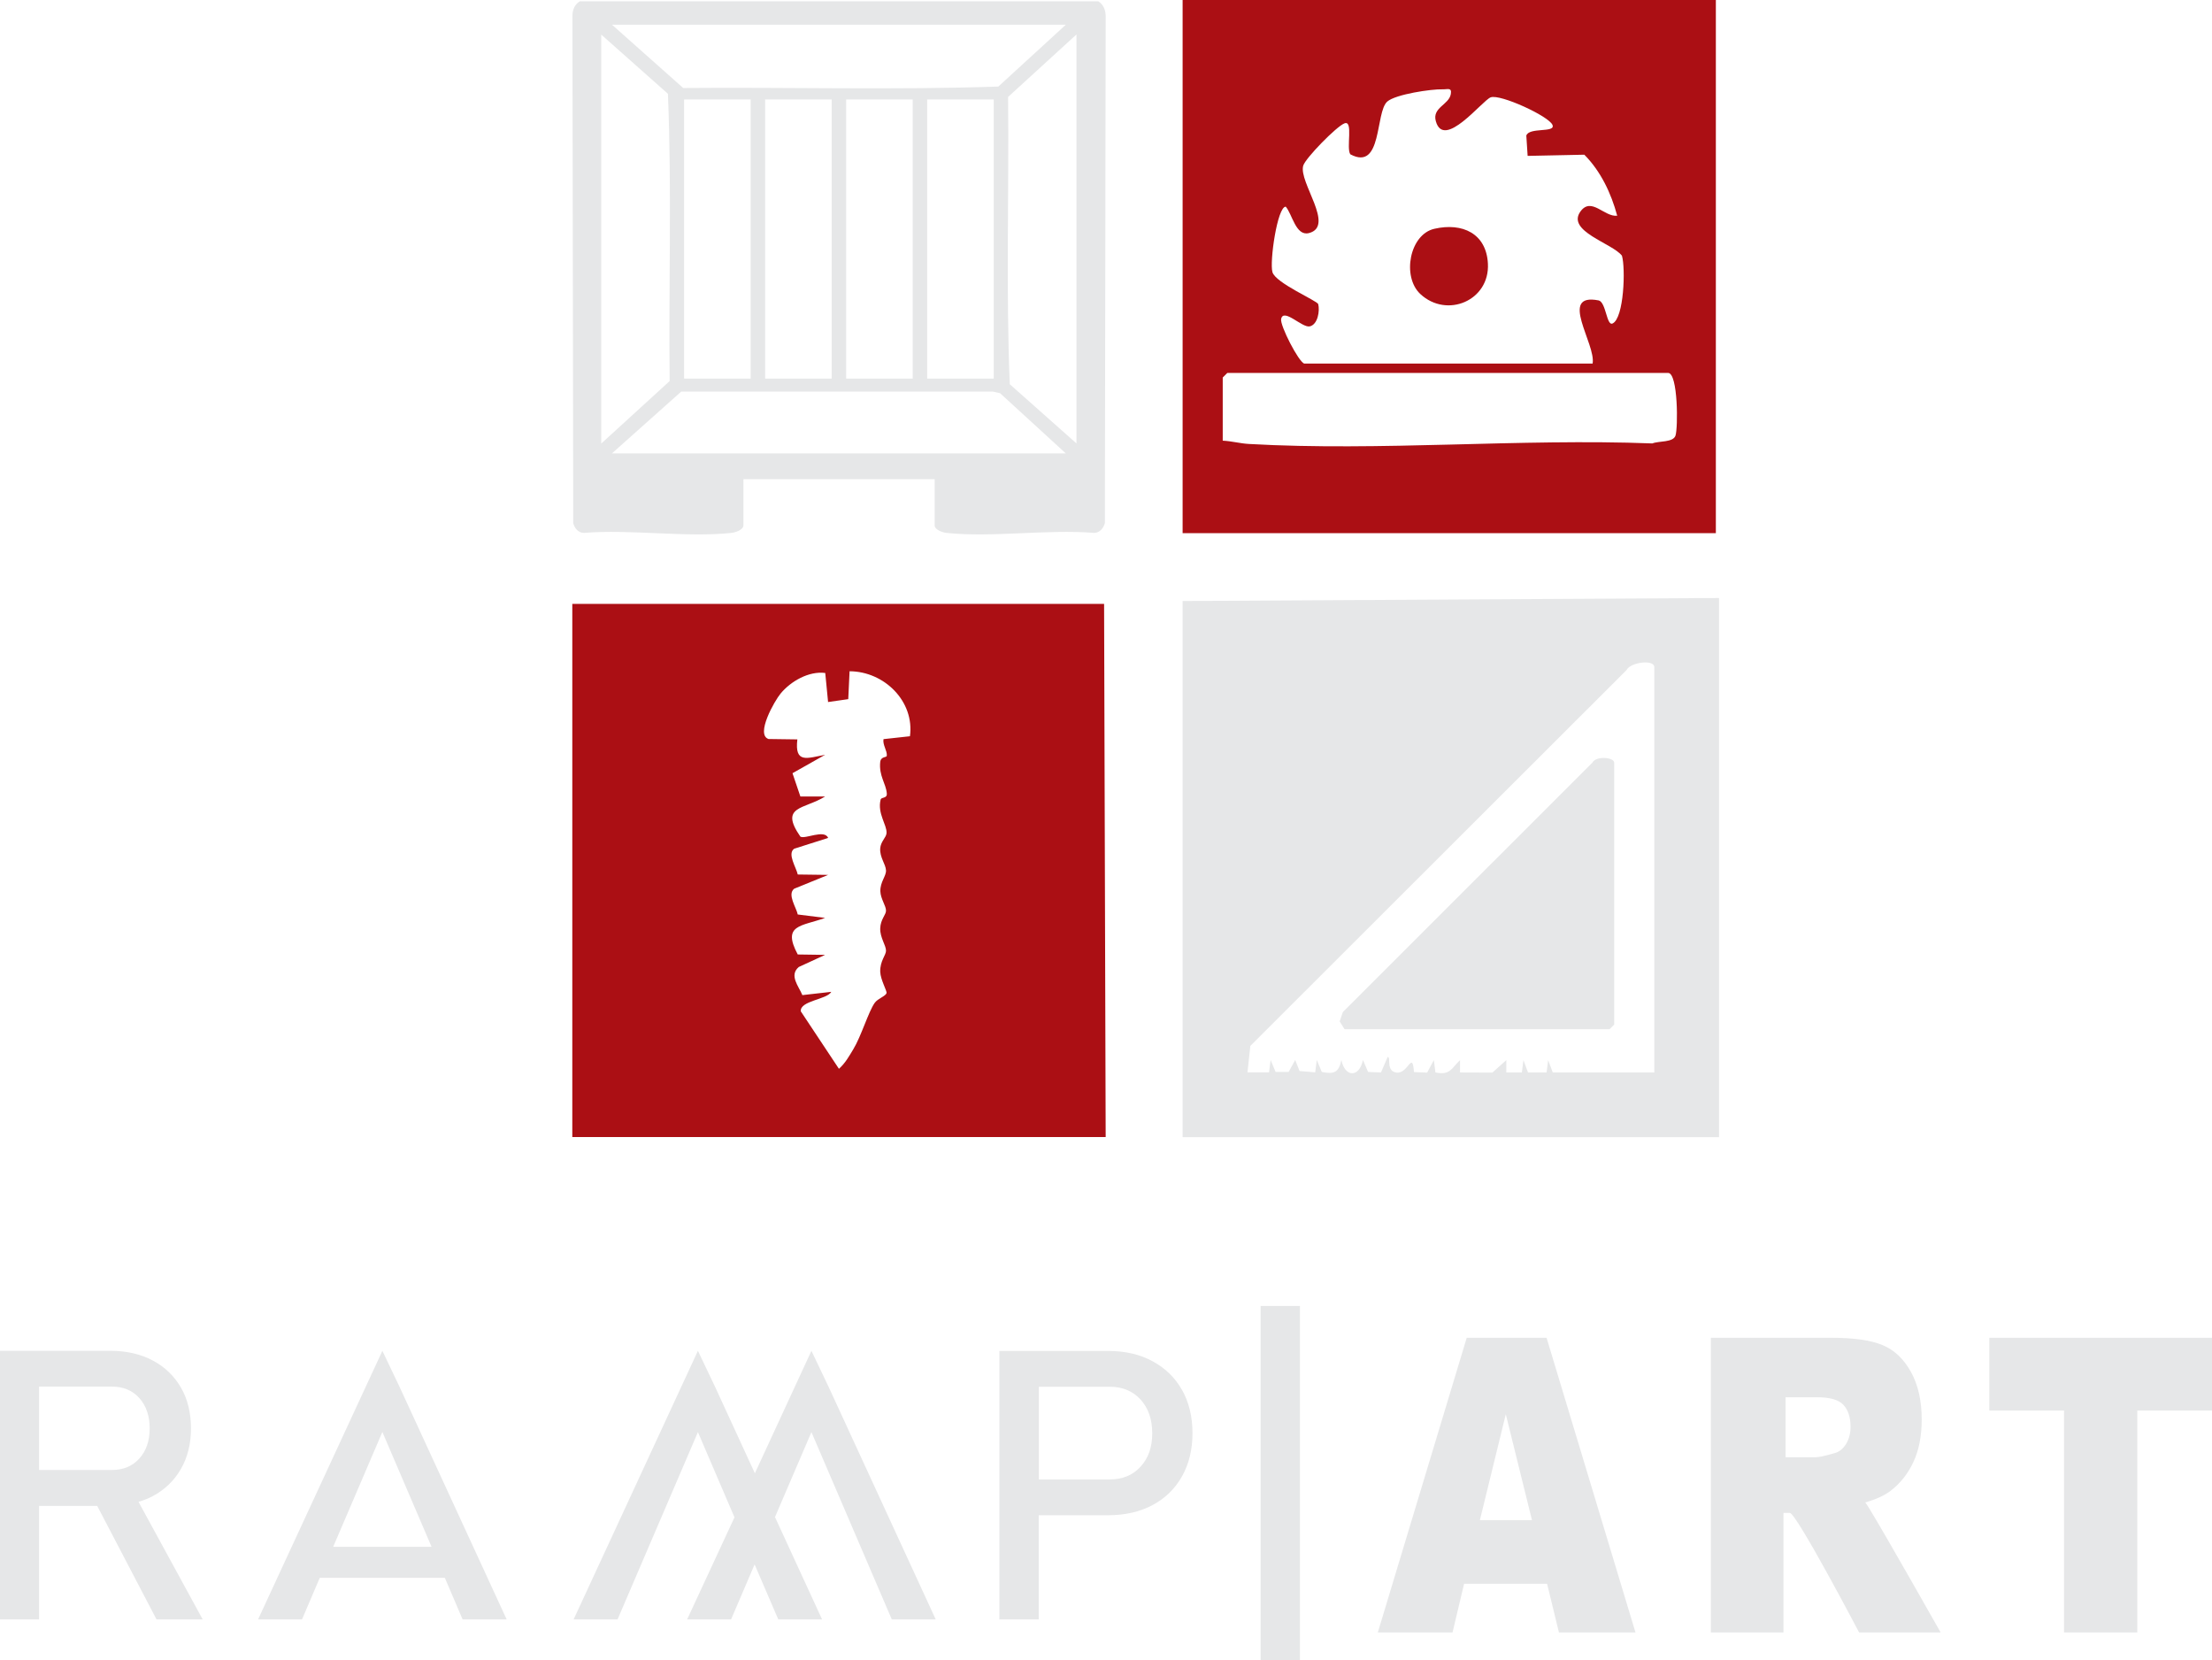 <?xml version="1.0" encoding="UTF-8"?>
<svg id="Layer_1" data-name="Layer 1" xmlns="http://www.w3.org/2000/svg" viewBox="0 0 168.17 126.2">
  <defs>
    <style>
      .cls-1 {
        fill: #ab0f14;
      }

      .cls-2 {
        fill: #e6e7e8;
      }
    </style>
  </defs>
  <path class="cls-2" d="M11.89,123.11h3.52l-4.88-8.94c.38-.11.74-.25,1.08-.43.92-.49,1.63-1.18,2.14-2.06.51-.88.77-1.92.77-3.09s-.25-2.22-.76-3.1c-.51-.88-1.22-1.57-2.14-2.06-.92-.49-2-.74-3.23-.74H0v20.42h2.97v-8.63h4.42l4.51,8.63ZM2.97,105.41h5.54c.86,0,1.56.29,2.08.87.52.58.79,1.35.79,2.3s-.26,1.72-.79,2.3c-.52.58-1.22.87-2.08.87H2.97v-6.34Z"/>
  <path class="cls-2" d="M35.18,123.11h3.34l-8.13-17.65-1.32-2.77-9.45,20.42h3.34l1.35-3.16h9.51l1.35,3.16ZM25.33,117.59l3.74-8.73,3.74,8.73h-7.49Z"/>
  <polygon class="cls-2" points="67.8 123.11 71.14 123.11 63.01 105.46 61.69 102.69 57.39 112 54.38 105.46 53.06 102.69 43.61 123.11 46.95 123.11 53.06 108.87 55.84 115.35 52.24 123.11 55.58 123.11 57.37 118.93 59.17 123.11 62.5 123.11 58.92 115.33 61.69 108.87 67.8 123.11"/>
  <path class="cls-2" d="M89.86,105.66c-.53-.94-1.28-1.66-2.24-2.18-.96-.52-2.08-.78-3.38-.78h-8.26v20.41h2.99v-7.92h5.27c1.29,0,2.42-.26,3.38-.77.96-.51,1.71-1.24,2.24-2.18.53-.94.8-2.03.8-3.29s-.27-2.36-.8-3.3ZM86.71,111.5c-.59.65-1.38.97-2.36.97h-5.37v-7.05h5.37c.98,0,1.76.32,2.36.97.59.65.89,1.5.89,2.57s-.3,1.9-.89,2.54Z"/>
  <path class="cls-2" d="M117.62,120.4h-6.31l-.88,3.7h-5.68l6.76-22.4h6.07l6.76,22.4h-5.82l-.9-3.7ZM116.47,115.56l-1.99-8.05-1.97,8.05h3.95Z"/>
  <path class="cls-2" d="M130.07,124.1v-22.4h9.15c1.7,0,2.99.18,3.89.55.9.37,1.62,1.05,2.17,2.04.55.99.82,2.2.82,3.63,0,1.24-.21,2.32-.63,3.22s-1,1.63-1.73,2.19c-.47.36-1.11.65-1.93.89.02.01.14.19.32.48,1.22,1.99,5.41,9.4,5.41,9.4h-6.2s-4.77-9.09-5.27-9.09h-.48v9.09h-5.51ZM135.76,110.78h2.28c.25,0,.72-.1,1.43-.31.36-.09.65-.33.88-.7.23-.38.34-.81.34-1.3,0-.72-.18-1.28-.54-1.67-.36-.39-1.03-.58-2.02-.58h-2.38v4.55Z"/>
  <path class="cls-2" d="M151.24,101.7h16.93v5.53h-5.68v16.87h-5.57v-16.87h-5.68v-5.53Z"/>
  <path class="cls-2" d="M98.83,99.28v26.92h-2.99v-26.92h2.99Z"/>
  <g>
    <path class="cls-1" d="M84.05,86.44h-40.54v-40.53h40.43l.12,40.53ZM62.96,53.41l-.22-2.25c-1.25-.16-2.62.63-3.39,1.56-.46.55-1.93,3.13-.92,3.46l2.19.03c-.22,1.87.75,1.42,2.11,1.17l-2.48,1.4.6,1.77h1.88c-1.58.99-3.51.7-1.88,3.05.35.22,1.83-.58,2.11.1l-2.58.82c-.55.38.16,1.43.27,1.96l2.31.03-2.58,1.05c-.55.43.16,1.42.27,1.96l2.08.26c-1.8.65-3.3.5-2.08,2.78l2.08.03-2,.92c-.76.64,0,1.47.27,2.14l2.2-.25c-.32.59-2.39.67-2.32,1.48l2.9,4.37c.47-.41.77-.95,1.09-1.48.6-.98,1.15-2.85,1.63-3.53.23-.33.84-.51.9-.75.04-.16-.46-1.01-.48-1.62-.02-.83.45-1.27.44-1.6,0-.41-.46-.99-.44-1.69s.45-1.04.44-1.36c0-.36-.41-.89-.43-1.46-.02-.72.45-1.16.43-1.59-.02-.48-.49-.99-.44-1.68.04-.53.46-.82.48-1.16.04-.62-.71-1.48-.45-2.54.05-.22.51-.06.47-.48-.06-.74-.61-1.33-.5-2.38.05-.45.49-.32.5-.48.04-.37-.33-.83-.25-1.26l2.01-.22c.36-2.65-1.95-4.93-4.59-4.94l-.1,2.12-1.54.22Z"/>
    <path class="cls-2" d="M130.69,45.45v41h-40.78v-40.76l40.78-.23ZM125.77,81.52v-30.81c0-.59-1.81-.38-2.11.23l-28.6,28.57-.22,2.01h1.64s.12-.94.12-.94l.38.91h.99s.5-.91.5-.91l.33.84,1.19.1.12-.94.38.91c.95.19,1.29.04,1.49-.91.26,1.32,1.36,1.37,1.64,0l.39.91.98.04.51-1.18c.28,0-.17,1.11.7,1.19s1.17-1.71,1.3-.04l1,.04.51-.95.12.94c1.13.23,1.21-.31,1.87-.94v.94s2.46.01,2.46.01l1.06-.95v.94s1.18,0,1.18,0l.12-.94.35.94h1.41s.12-.94.12-.94l.35.94h7.73Z"/>
    <path class="cls-1" d="M130.45,0v40.53h-40.54V0h40.54ZM99.17,27.64h21.91c.27-1.48-2.65-5.42.47-4.8.56.16.59,1.97,1.05,1.75.87-.41.99-4.21.71-5.15-.72-.95-4.25-1.86-3.15-3.37.83-1.13,1.81.44,2.79.33-.46-1.71-1.25-3.38-2.5-4.64l-4.31.09-.1-1.54c.2-.66,2.24-.19,1.99-.81-.27-.67-3.98-2.37-4.7-2.1-.65.25-3.56,4.02-4.17,1.81-.29-1.04,1-1.24,1.14-2.06.09-.52-.24-.35-.6-.36-.88-.03-3.6.38-4.23.93-.93.82-.36,5.32-2.81,4.01-.33-.47.25-2.63-.45-2.35-.6.23-2.95,2.63-3.13,3.21-.37,1.26,2.45,4.61.43,5.13-1,.25-1.26-1.44-1.76-2.01-.64,0-1.24,4.2-1.01,4.98.24.83,3.42,2.18,3.48,2.43.13.51-.03,1.55-.64,1.69-.57.14-2-1.43-2.18-.56-.1.48,1.33,3.27,1.76,3.39ZM92.96,33.5c.67.03,1.3.21,1.98.25,10.02.57,20.6-.43,30.68-.04.49-.2,1.58-.06,1.76-.59.2-.58.2-4.77-.56-4.77h-33.51l-.35.35v4.8Z"/>
    <path class="cls-2" d="M102.22,78.24l-.37-.59.24-.71,18.98-18.97c.26-.52,1.65-.41,1.65.01v19.91l-.35.35h-20.15Z"/>
    <path class="cls-1" d="M109.06,17.39c2.11-.48,3.94.35,4.06,2.65.15,2.81-3.12,4.19-5.14,2.31-1.41-1.32-.82-4.54,1.08-4.96Z"/>
    <path class="cls-2" d="M71.03,36.43h-14.51v3.52c0,.31-.58.52-.89.56-3.45.37-7.69-.29-11.23,0-.46,0-.72-.38-.82-.74l-.06-38.57c0-.43.16-.86.56-1.1h39.42c.4.25.55.68.56,1.1l-.06,38.57c-.11.36-.36.73-.82.74-3.54-.29-7.78.37-11.23,0-.31-.03-.89-.25-.89-.56v-3.52ZM81.02,1.88h-34.49l5.41,4.81c7.98-.07,16.01.16,23.96-.11l5.13-4.7ZM45.71,33.72l5.2-4.75c-.08-7.27.17-14.6-.13-21.84l-5.07-4.5v31.09ZM81.84,33.72V2.62l-5.2,4.75c.08,7.27-.17,14.6.13,21.84l5.07,4.5ZM57.07,7.56h-5.06v21.22h5.06V7.56ZM63.23,7.56h-5.06v21.22h5.06V7.56ZM69.39,7.56h-5.06v21.22h5.06V7.56ZM75.55,7.56h-5.06v21.22h5.06V7.56ZM81.02,34.46l-4.99-4.57-.55-.12h-23.69s-5.27,4.7-5.27,4.7h34.49Z"/>
  </g>
</svg>